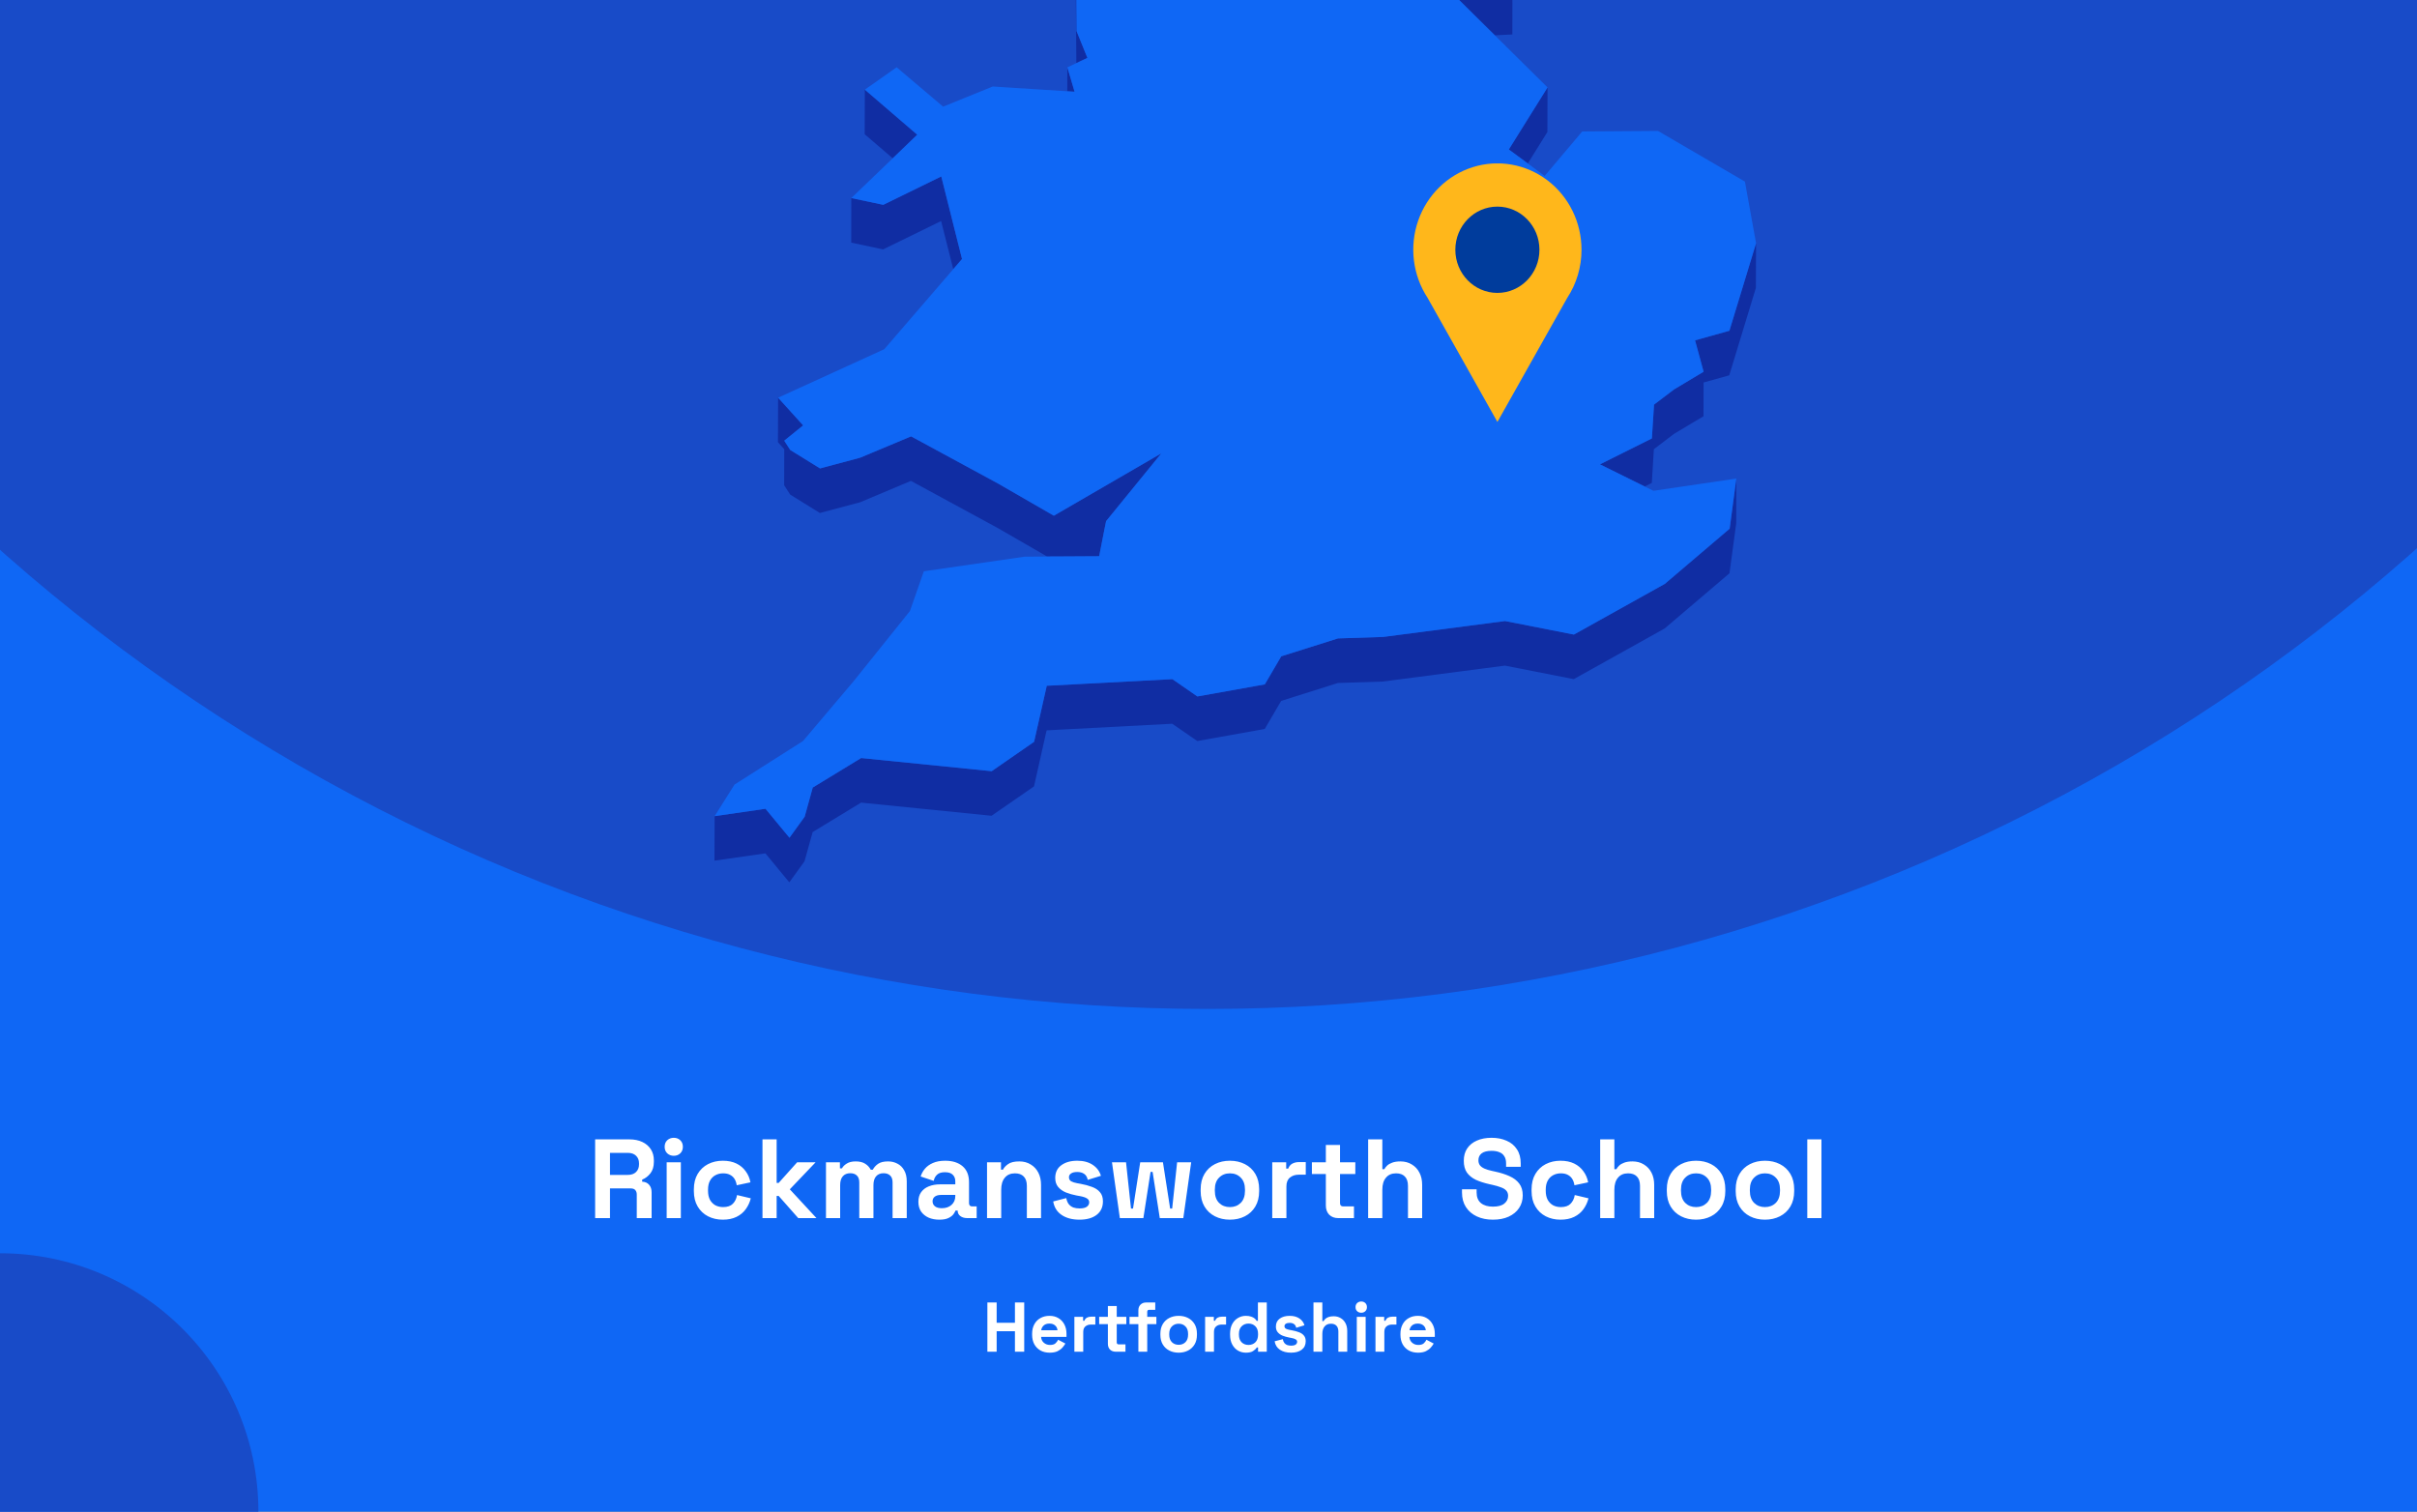 <?xml version="1.0" encoding="utf-8"?>
<svg xmlns="http://www.w3.org/2000/svg" fill="none" height="860" viewBox="0 0 1375 860" width="1375">
<rect x="0" y="0" width="1375" height="860" fill="#808080" stroke="none"/>
<g clip-path="url(#clip0_1708_1995)">
<rect fill="#0F67F5" height="860" width="1375"/>
<circle cx="687" cy="-460" fill="#184BC8" r="1034"/>
<g clip-path="url(#clip1_1708_1995)">
<path d="M850.394 20.082L860.359 19.601L860.403 -5.766L844.231 -5.023L815.865 -14.076L844.188 13.959L850.394 20.082Z" fill="#102DA3"/>
<path d="M599.121 -53.7L588.893 -72.2L569.75 -107.846L569.662 -82.478L588.806 -46.833L599.077 -28.332L612.146 -25.533L612.058 -0.603L612.321 35.917L612.364 35.874L618.615 32.943L612.452 17.723L612.146 -25.97L626.132 -47.926L599.121 -53.7Z" fill="#102DA3"/>
<path d="M611.314 52.185L607.206 38.32L607.162 51.923L611.314 52.185Z" fill="#102DA3"/>
<path d="M521.802 76.634L491.994 51.004L491.906 76.371L507.859 90.061L521.802 76.634Z" fill="#102DA3"/>
<path d="M869.145 92.992L880.291 75.104L880.378 49.736L858.35 85.032L869.145 92.992Z" fill="#102DA3"/>
<path d="M484.256 138.04L502.394 141.889L535.394 125.75L542.299 153.13L547.282 147.356L535.481 100.383L502.482 116.522L484.3 112.673L484.256 138.04Z" fill="#102DA3"/>
<path d="M983.833 188.164L964.296 193.631L969.147 211.476L952.363 221.535L940.956 230.195L939.732 249.44L910.186 264.179L935.667 276.775L939.688 274.763L940.868 255.563L952.276 246.859L969.103 236.8L969.147 217.599L983.745 213.532L998.912 163.759L998.999 138.392L983.833 188.164Z" fill="#102DA3"/>
<path d="M449.51 281.365L466.425 291.862L489.328 285.739L518.218 273.58L567.651 300.434L595.712 316.617L599.47 316.573H603.273L625.302 316.442L628.099 302.14L629.235 296.498L660.661 257.922L599.514 293.393L567.739 275.067L518.306 248.256L489.371 260.372L466.512 266.495L449.554 255.998L446.145 250.706L456.897 242.002L442.648 226.257L442.561 251.58L446.145 255.56L446.101 276.073L449.51 281.365Z" fill="#102DA3"/>
<path d="M947.075 332.188L895.369 361.011L856.207 353.313L786.8 362.366L761.187 363.197L728.887 373.388L719.534 389.352L681.159 396.219L666.954 386.378L595.492 390.139L588.28 422.024L564.154 438.731L489.895 431.252L462.359 448.047L457.77 464.623L449.116 476.607L435.479 460.118L406.544 464.317L406.457 489.641L435.435 485.486L449.028 501.975L457.682 489.991L462.315 473.371L489.851 456.619L564.066 464.098L588.236 447.391L595.404 415.507L666.866 411.745L681.115 421.586L719.49 414.719L728.843 398.756L761.1 388.565L786.712 387.734L856.12 378.68L895.282 386.378L946.988 357.555L983.877 326.152L987.723 297.636L987.767 272.269L983.964 300.785L947.075 332.188Z" fill="#102DA3"/>
<path d="M939.733 249.439L940.957 230.195L952.365 221.535L969.148 211.475L964.297 193.631L983.834 188.164L999.001 138.391L992.663 103.314L943.23 74.492L900.091 74.798L878.718 100.121L869.146 92.992L858.35 85.032L880.378 49.736L850.395 20.083L844.189 13.96L815.866 -14.076L844.232 -5.022L860.404 -5.766L788.199 -113.49L750.305 -126.261L717.349 -218.108L715.12 -242.644L637.802 -305.057L623.772 -300.64L605.983 -295.041L596.76 -292.155L579.889 -298.015L606.026 -318.747L642.347 -333.53L627.093 -347.176L616.56 -356.535L672.593 -441.079L677.139 -466.271L694.534 -486.259L661.316 -515.869L570.317 -511.276L545.754 -498.855L519.879 -485.778L548.595 -528.334L545.972 -530.302L531.636 -540.842L595.231 -606.142L593.133 -618.082L597.766 -634.002L574.164 -633.827L499.511 -605.529L492.649 -623.374L478.619 -605.398L470.402 -626.523L458.951 -623.155L437.184 -549.459L452.832 -529.69L437.141 -529.602L421.144 -529.471L408.075 -467.146L421.013 -450.001L417.866 -428.745L414.588 -406.876L379.01 -387.457L382.594 -356.36L380.146 -351.462L369.307 -329.768L381.457 -325.176L446.45 -382.602L449.204 -373.986L446.407 -369.481L429.842 -342.627L419.221 -325.438L423.417 -303.614L421.406 -288.175L411.266 -208.792L422.717 -208.88L437.796 -271.248L445.183 -274.616L464.808 -262.151L494.092 -227.249L484.52 -213.21L467.386 -187.973L463.54 -158.801L450.69 -158.713L474.292 -119.132L481.329 -123.112L483.864 -144.368L511.662 -123.33L530.413 -140.038L568.788 -150.885L604.409 -164.355L584.173 -131.378L569.749 -107.847L588.893 -72.202L599.121 -53.701L626.132 -47.928L612.146 -25.972L612.451 17.721L618.614 32.942L612.364 35.872L612.32 35.916L607.207 38.321L611.315 52.186L607.163 51.923L564.767 49.212L536.532 60.671L510.089 38.278L491.994 51.005L521.802 76.635L507.859 90.062L484.301 112.674L502.483 116.523L535.483 100.384L547.284 147.357L542.301 153.13L503.052 198.661L442.648 226.258L456.896 242.004L446.144 250.707L449.554 256L466.512 266.496L489.371 260.373L518.306 248.258L567.739 275.069L599.514 293.395L660.661 257.924L629.235 296.5L628.099 302.142L625.301 316.444L603.273 316.575H599.47L595.711 316.619L582.862 316.706L525.561 325.016L517.65 347.628L485.569 387.604L456.809 421.587L417.866 446.342L406.545 464.318L435.48 460.12L449.117 476.608L457.771 464.624L462.36 448.048L489.896 431.253L564.155 438.732L588.281 422.025L595.493 390.141L666.955 386.379L681.16 396.22L719.535 389.353L728.888 373.389L761.188 363.199L786.801 362.368L856.208 353.314L895.37 361.012L947.076 332.189L983.965 300.786L987.768 272.27L940.607 279.224L935.669 276.775L910.187 264.178L939.733 249.439Z" fill="#0F67F5"/>
</g>
<g clip-path="url(#clip2_1708_1995)">
<path d="M899.699 142.106C899.707 134.429 897.961 126.856 894.601 119.996C891.241 113.137 886.36 107.181 880.35 102.608C874.34 98.034 867.369 94.971 859.996 93.663C852.623 92.355 845.054 92.84 837.897 95.077C830.739 97.315 824.193 101.243 818.783 106.547C813.374 111.851 809.251 118.383 806.747 125.618C804.244 132.853 803.428 140.589 804.366 148.206C805.304 155.823 807.969 163.109 812.148 169.477L832.008 204.76L851.856 240.056L871.716 204.76L891.551 169.527C896.878 161.428 899.716 151.877 899.699 142.106Z" fill="#FFB71B"/>
<path d="M851.843 166.639C865.055 166.639 875.765 155.649 875.765 142.092C875.765 128.536 865.055 117.546 851.843 117.546C838.632 117.546 827.922 128.536 827.922 142.092C827.922 155.649 838.632 166.639 851.843 166.639Z" fill="#003C9C"/>
</g>
<circle cx="147" cy="147" fill="#184BC8" r="147" transform="matrix(-1 0 0 1 147 713)"/>
<path d="M338.568 693V648.2H358.024C360.84 648.2 363.293 648.691 365.384 649.672C367.474 650.653 369.096 652.04 370.248 653.832C371.4 655.624 371.976 657.736 371.976 660.168V660.936C371.976 663.624 371.336 665.8 370.056 667.464C368.776 669.128 367.197 670.344 365.32 671.112V672.264C367.026 672.349 368.349 672.947 369.288 674.056C370.226 675.123 370.696 676.552 370.696 678.344V693H362.248V679.56C362.248 678.536 361.97 677.704 361.416 677.064C360.904 676.424 360.029 676.104 358.792 676.104H347.016V693H338.568ZM347.016 668.424H357.128C359.133 668.424 360.69 667.891 361.8 666.824C362.952 665.715 363.528 664.264 363.528 662.472V661.832C363.528 660.04 362.973 658.611 361.864 657.544C360.754 656.435 359.176 655.88 357.128 655.88H347.016V668.424ZM379.261 693V661.256H387.325V693H379.261ZM383.293 657.544C381.843 657.544 380.605 657.075 379.581 656.136C378.6 655.197 378.109 653.96 378.109 652.424C378.109 650.888 378.6 649.651 379.581 648.712C380.605 647.773 381.843 647.304 383.293 647.304C384.787 647.304 386.024 647.773 387.005 648.712C387.987 649.651 388.477 650.888 388.477 652.424C388.477 653.96 387.987 655.197 387.005 656.136C386.024 657.075 384.787 657.544 383.293 657.544ZM411.173 693.896C408.101 693.896 405.307 693.256 402.789 691.976C400.315 690.696 398.352 688.84 396.901 686.408C395.451 683.976 394.725 681.032 394.725 677.576V676.68C394.725 673.224 395.451 670.28 396.901 667.848C398.352 665.416 400.315 663.56 402.789 662.28C405.307 661 408.101 660.36 411.173 660.36C414.203 660.36 416.805 660.893 418.981 661.96C421.157 663.027 422.907 664.499 424.229 666.376C425.595 668.211 426.491 670.301 426.917 672.648L419.109 674.312C418.939 673.032 418.555 671.88 417.957 670.856C417.36 669.832 416.507 669.021 415.397 668.424C414.331 667.827 412.987 667.528 411.365 667.528C409.744 667.528 408.272 667.891 406.949 668.616C405.669 669.299 404.645 670.344 403.877 671.752C403.152 673.117 402.789 674.803 402.789 676.808V677.448C402.789 679.453 403.152 681.16 403.877 682.568C404.645 683.933 405.669 684.979 406.949 685.704C408.272 686.387 409.744 686.728 411.365 686.728C413.797 686.728 415.632 686.109 416.869 684.872C418.149 683.592 418.96 681.928 419.301 679.88L427.109 681.736C426.555 683.997 425.595 686.067 424.229 687.944C422.907 689.779 421.157 691.229 418.981 692.296C416.805 693.363 414.203 693.896 411.173 693.896ZM433.761 693V648.2H441.825V672.968H442.977L453.473 661.256H463.969L449.313 676.616L464.481 693H454.113L442.977 680.392H441.825V693H433.761ZM469.886 693V661.256H477.822V664.712H478.974C479.529 663.645 480.446 662.728 481.726 661.96C483.006 661.149 484.692 660.744 486.782 660.744C489.044 660.744 490.857 661.192 492.222 662.088C493.588 662.941 494.633 664.072 495.358 665.48H496.51C497.236 664.115 498.26 662.984 499.582 662.088C500.905 661.192 502.782 660.744 505.214 660.744C507.177 660.744 508.948 661.171 510.526 662.024C512.148 662.835 513.428 664.093 514.366 665.8C515.348 667.464 515.838 669.576 515.838 672.136V693H507.774V672.712C507.774 670.963 507.326 669.661 506.43 668.808C505.534 667.912 504.276 667.464 502.654 667.464C500.82 667.464 499.39 668.061 498.366 669.256C497.385 670.408 496.894 672.072 496.894 674.248V693H488.83V672.712C488.83 670.963 488.382 669.661 487.486 668.808C486.59 667.912 485.332 667.464 483.71 667.464C481.876 667.464 480.446 668.061 479.422 669.256C478.441 670.408 477.95 672.072 477.95 674.248V693H469.886ZM534.367 693.896C532.106 693.896 530.079 693.512 528.287 692.744C526.495 691.933 525.066 690.781 523.999 689.288C522.975 687.752 522.463 685.896 522.463 683.72C522.463 681.544 522.975 679.731 523.999 678.28C525.066 676.787 526.517 675.677 528.351 674.952C530.229 674.184 532.362 673.8 534.751 673.8H543.455V672.008C543.455 670.515 542.986 669.299 542.047 668.36C541.109 667.379 539.615 666.888 537.567 666.888C535.562 666.888 534.069 667.357 533.087 668.296C532.106 669.192 531.466 670.365 531.167 671.816L523.743 669.32C524.255 667.699 525.066 666.227 526.175 664.904C527.327 663.539 528.842 662.451 530.719 661.64C532.639 660.787 534.965 660.36 537.695 660.36C541.877 660.36 545.183 661.405 547.615 663.496C550.047 665.587 551.263 668.616 551.263 672.584V684.424C551.263 685.704 551.861 686.344 553.055 686.344H555.615V693H550.239C548.661 693 547.359 692.616 546.335 691.848C545.311 691.08 544.799 690.056 544.799 688.776V688.712H543.583C543.413 689.224 543.029 689.907 542.431 690.76C541.834 691.571 540.895 692.296 539.615 692.936C538.335 693.576 536.586 693.896 534.367 693.896ZM535.775 687.368C538.037 687.368 539.871 686.749 541.279 685.512C542.73 684.232 543.455 682.547 543.455 680.456V679.816H535.327C533.834 679.816 532.661 680.136 531.807 680.776C530.954 681.416 530.527 682.312 530.527 683.464C530.527 684.616 530.975 685.555 531.871 686.28C532.767 687.005 534.069 687.368 535.775 687.368ZM561.511 693V661.256H569.447V665.416H570.599C571.111 664.307 572.071 663.261 573.479 662.28C574.887 661.256 577.021 660.744 579.879 660.744C582.354 660.744 584.509 661.32 586.343 662.472C588.221 663.581 589.671 665.139 590.695 667.144C591.719 669.107 592.231 671.411 592.231 674.056V693H584.167V674.696C584.167 672.307 583.57 670.515 582.375 669.32C581.223 668.125 579.559 667.528 577.383 667.528C574.909 667.528 572.989 668.36 571.623 670.024C570.258 671.645 569.575 673.928 569.575 676.872V693H561.511ZM614.133 693.896C609.994 693.896 606.602 693 603.957 691.208C601.311 689.416 599.711 686.856 599.157 683.528L606.581 681.608C606.879 683.101 607.37 684.275 608.053 685.128C608.778 685.981 609.653 686.6 610.677 686.984C611.743 687.325 612.895 687.496 614.133 687.496C616.01 687.496 617.397 687.176 618.293 686.536C619.189 685.853 619.637 685.021 619.637 684.04C619.637 683.059 619.21 682.312 618.357 681.8C617.503 681.245 616.138 680.797 614.261 680.456L612.469 680.136C610.25 679.709 608.223 679.133 606.389 678.408C604.554 677.64 603.082 676.595 601.973 675.272C600.863 673.949 600.309 672.243 600.309 670.152C600.309 666.995 601.461 664.584 603.765 662.92C606.069 661.213 609.098 660.36 612.853 660.36C616.394 660.36 619.338 661.149 621.685 662.728C624.031 664.307 625.567 666.376 626.293 668.936L618.805 671.24C618.463 669.619 617.759 668.467 616.693 667.784C615.669 667.101 614.389 666.76 612.853 666.76C611.317 666.76 610.143 667.037 609.333 667.592C608.522 668.104 608.117 668.829 608.117 669.768C608.117 670.792 608.543 671.56 609.397 672.072C610.25 672.541 611.402 672.904 612.853 673.16L614.645 673.48C617.034 673.907 619.189 674.483 621.109 675.208C623.071 675.891 624.607 676.893 625.717 678.216C626.869 679.496 627.445 681.245 627.445 683.464C627.445 686.792 626.229 689.373 623.797 691.208C621.407 693 618.186 693.896 614.133 693.896ZM637.071 693L632.591 661.256H640.591L643.407 687.56H644.559L648.655 661.256H661.583L665.679 687.56H666.831L669.647 661.256H677.647L673.167 693H659.791L655.695 666.696H654.543L650.447 693H637.071ZM699.678 693.896C696.52 693.896 693.683 693.256 691.166 691.976C688.648 690.696 686.664 688.84 685.214 686.408C683.763 683.976 683.038 681.053 683.038 677.64V676.616C683.038 673.203 683.763 670.28 685.214 667.848C686.664 665.416 688.648 663.56 691.166 662.28C693.683 661 696.52 660.36 699.678 660.36C702.835 660.36 705.672 661 708.19 662.28C710.707 663.56 712.691 665.416 714.142 667.848C715.592 670.28 716.318 673.203 716.318 676.616V677.64C716.318 681.053 715.592 683.976 714.142 686.408C712.691 688.84 710.707 690.696 708.19 691.976C705.672 693.256 702.835 693.896 699.678 693.896ZM699.678 686.728C702.152 686.728 704.2 685.939 705.822 684.36C707.443 682.739 708.254 680.435 708.254 677.448V676.808C708.254 673.821 707.443 671.539 705.822 669.96C704.243 668.339 702.195 667.528 699.678 667.528C697.203 667.528 695.155 668.339 693.534 669.96C691.912 671.539 691.102 673.821 691.102 676.808V677.448C691.102 680.435 691.912 682.739 693.534 684.36C695.155 685.939 697.203 686.728 699.678 686.728ZM723.761 693V661.256H731.697V664.84H732.849C733.319 663.56 734.087 662.621 735.153 662.024C736.263 661.427 737.543 661.128 738.993 661.128H742.833V668.296H738.865C736.817 668.296 735.132 668.851 733.809 669.96C732.487 671.027 731.825 672.691 731.825 674.952V693H723.761ZM761.296 693C759.206 693 757.499 692.36 756.176 691.08C754.896 689.757 754.256 688.008 754.256 685.832V667.912H746.32V661.256H754.256V651.4H762.32V661.256H771.024V667.912H762.32V684.424C762.32 685.704 762.918 686.344 764.112 686.344H770.256V693H761.296ZM778.324 693V648.2H786.388V665.16H787.54C787.881 664.477 788.414 663.795 789.14 663.112C789.865 662.429 790.825 661.875 792.02 661.448C793.257 660.979 794.814 660.744 796.692 660.744C799.166 660.744 801.321 661.32 803.156 662.472C805.033 663.581 806.484 665.139 807.508 667.144C808.532 669.107 809.044 671.411 809.044 674.056V693H800.98V674.696C800.98 672.307 800.382 670.515 799.188 669.32C798.036 668.125 796.372 667.528 794.196 667.528C791.721 667.528 789.801 668.36 788.436 670.024C787.07 671.645 786.388 673.928 786.388 676.872V693H778.324ZM849.307 693.896C845.851 693.896 842.801 693.277 840.155 692.04C837.51 690.803 835.441 689.032 833.947 686.728C832.454 684.424 831.707 681.651 831.707 678.408V676.616H840.027V678.408C840.027 681.096 840.859 683.123 842.523 684.488C844.187 685.811 846.449 686.472 849.307 686.472C852.209 686.472 854.363 685.896 855.771 684.744C857.222 683.592 857.947 682.12 857.947 680.328C857.947 679.091 857.585 678.088 856.859 677.32C856.177 676.552 855.153 675.933 853.787 675.464C852.465 674.952 850.843 674.483 848.923 674.056L847.451 673.736C844.379 673.053 841.734 672.2 839.515 671.176C837.339 670.109 835.654 668.723 834.459 667.016C833.307 665.309 832.731 663.091 832.731 660.36C832.731 657.629 833.371 655.304 834.651 653.384C835.974 651.421 837.809 649.928 840.155 648.904C842.545 647.837 845.339 647.304 848.539 647.304C851.739 647.304 854.577 647.859 857.051 648.968C859.569 650.035 861.531 651.656 862.939 653.832C864.39 655.965 865.115 658.653 865.115 661.896V663.816H856.795V661.896C856.795 660.189 856.454 658.824 855.771 657.8C855.131 656.733 854.193 655.965 852.955 655.496C851.718 654.984 850.246 654.728 848.539 654.728C845.979 654.728 844.081 655.219 842.843 656.2C841.649 657.139 841.051 658.44 841.051 660.104C841.051 661.213 841.329 662.152 841.883 662.92C842.481 663.688 843.355 664.328 844.507 664.84C845.659 665.352 847.131 665.8 848.923 666.184L850.395 666.504C853.595 667.187 856.369 668.061 858.715 669.128C861.105 670.195 862.961 671.603 864.283 673.352C865.606 675.101 866.267 677.341 866.267 680.072C866.267 682.803 865.563 685.213 864.155 687.304C862.79 689.352 860.827 690.973 858.267 692.168C855.75 693.32 852.763 693.896 849.307 693.896ZM887.736 693.896C884.664 693.896 881.869 693.256 879.352 691.976C876.877 690.696 874.914 688.84 873.464 686.408C872.013 683.976 871.288 681.032 871.288 677.576V676.68C871.288 673.224 872.013 670.28 873.464 667.848C874.914 665.416 876.877 663.56 879.352 662.28C881.869 661 884.664 660.36 887.736 660.36C890.765 660.36 893.368 660.893 895.544 661.96C897.72 663.027 899.469 664.499 900.792 666.376C902.157 668.211 903.053 670.301 903.48 672.648L895.672 674.312C895.501 673.032 895.117 671.88 894.52 670.856C893.922 669.832 893.069 669.021 891.96 668.424C890.893 667.827 889.549 667.528 887.928 667.528C886.306 667.528 884.834 667.891 883.512 668.616C882.232 669.299 881.208 670.344 880.44 671.752C879.714 673.117 879.352 674.803 879.352 676.808V677.448C879.352 679.453 879.714 681.16 880.44 682.568C881.208 683.933 882.232 684.979 883.512 685.704C884.834 686.387 886.306 686.728 887.928 686.728C890.36 686.728 892.194 686.109 893.432 684.872C894.712 683.592 895.522 681.928 895.864 679.88L903.672 681.736C903.117 683.997 902.157 686.067 900.792 687.944C899.469 689.779 897.72 691.229 895.544 692.296C893.368 693.363 890.765 693.896 887.736 693.896ZM910.324 693V648.2H918.388V665.16H919.54C919.881 664.477 920.414 663.795 921.14 663.112C921.865 662.429 922.825 661.875 924.02 661.448C925.257 660.979 926.814 660.744 928.692 660.744C931.166 660.744 933.321 661.32 935.156 662.472C937.033 663.581 938.484 665.139 939.508 667.144C940.532 669.107 941.044 671.411 941.044 674.056V693H932.98V674.696C932.98 672.307 932.382 670.515 931.188 669.32C930.036 668.125 928.372 667.528 926.196 667.528C923.721 667.528 921.801 668.36 920.436 670.024C919.07 671.645 918.388 673.928 918.388 676.872V693H910.324ZM964.865 693.896C961.708 693.896 958.871 693.256 956.353 691.976C953.836 690.696 951.852 688.84 950.401 686.408C948.951 683.976 948.225 681.053 948.225 677.64V676.616C948.225 673.203 948.951 670.28 950.401 667.848C951.852 665.416 953.836 663.56 956.353 662.28C958.871 661 961.708 660.36 964.865 660.36C968.023 660.36 970.86 661 973.377 662.28C975.895 663.56 977.879 665.416 979.329 667.848C980.78 670.28 981.505 673.203 981.505 676.616V677.64C981.505 681.053 980.78 683.976 979.329 686.408C977.879 688.84 975.895 690.696 973.377 691.976C970.86 693.256 968.023 693.896 964.865 693.896ZM964.865 686.728C967.34 686.728 969.388 685.939 971.009 684.36C972.631 682.739 973.441 680.435 973.441 677.448V676.808C973.441 673.821 972.631 671.539 971.009 669.96C969.431 668.339 967.383 667.528 964.865 667.528C962.391 667.528 960.343 668.339 958.721 669.96C957.1 671.539 956.289 673.821 956.289 676.808V677.448C956.289 680.435 957.1 682.739 958.721 684.36C960.343 685.939 962.391 686.728 964.865 686.728ZM1004.05 693.896C1000.9 693.896 998.058 693.256 995.541 691.976C993.023 690.696 991.039 688.84 989.589 686.408C988.138 683.976 987.413 681.053 987.413 677.64V676.616C987.413 673.203 988.138 670.28 989.589 667.848C991.039 665.416 993.023 663.56 995.541 662.28C998.058 661 1000.9 660.36 1004.05 660.36C1007.21 660.36 1010.05 661 1012.56 662.28C1015.08 663.56 1017.07 665.416 1018.52 667.848C1019.97 670.28 1020.69 673.203 1020.69 676.616V677.64C1020.69 681.053 1019.97 683.976 1018.52 686.408C1017.07 688.84 1015.08 690.696 1012.56 691.976C1010.05 693.256 1007.21 693.896 1004.05 693.896ZM1004.05 686.728C1006.53 686.728 1008.58 685.939 1010.2 684.36C1011.82 682.739 1012.63 680.435 1012.63 677.448V676.808C1012.63 673.821 1011.82 671.539 1010.2 669.96C1008.62 668.339 1006.57 667.528 1004.05 667.528C1001.58 667.528 999.53 668.339 997.909 669.96C996.287 671.539 995.477 673.821 995.477 676.808V677.448C995.477 680.435 996.287 682.739 997.909 684.36C999.53 685.939 1001.58 686.728 1004.05 686.728ZM1028.14 693V648.2H1036.2V693H1028.14Z" fill="white"/>
<path d="M561.706 769V741H566.986V752.56H577.386V741H582.666V769H577.386V757.36H566.986V769H561.706ZM597.156 769.56C595.183 769.56 593.436 769.147 591.916 768.32C590.423 767.467 589.25 766.28 588.396 764.76C587.57 763.213 587.156 761.4 587.156 759.32V758.84C587.156 756.76 587.57 754.96 588.396 753.44C589.223 751.893 590.383 750.707 591.876 749.88C593.37 749.027 595.103 748.6 597.076 748.6C599.023 748.6 600.716 749.04 602.156 749.92C603.596 750.773 604.716 751.973 605.516 753.52C606.316 755.04 606.716 756.813 606.716 758.84V760.56H592.276C592.33 761.92 592.836 763.027 593.796 763.88C594.756 764.733 595.93 765.16 597.316 765.16C598.73 765.16 599.77 764.853 600.436 764.24C601.103 763.627 601.61 762.947 601.956 762.2L606.076 764.36C605.703 765.053 605.156 765.813 604.436 766.64C603.743 767.44 602.81 768.133 601.636 768.72C600.463 769.28 598.97 769.56 597.156 769.56ZM592.316 756.8H601.596C601.49 755.653 601.023 754.733 600.196 754.04C599.396 753.347 598.343 753 597.036 753C595.676 753 594.596 753.347 593.796 754.04C592.996 754.733 592.503 755.653 592.316 756.8ZM611.202 769V749.16H616.162V751.4H616.882C617.176 750.6 617.656 750.013 618.322 749.64C619.016 749.267 619.816 749.08 620.722 749.08H623.122V753.56H620.642C619.362 753.56 618.309 753.907 617.482 754.6C616.656 755.267 616.242 756.307 616.242 757.72V769H611.202ZM634.662 769C633.355 769 632.288 768.6 631.462 767.8C630.662 766.973 630.262 765.88 630.262 764.52V753.32H625.302V749.16H630.262V743H635.302V749.16H640.742V753.32H635.302V763.64C635.302 764.44 635.675 764.84 636.422 764.84H640.262V769H634.662ZM647.607 769V753.32H642.567V749.16H647.607V745.48C647.607 744.12 648.007 743.04 648.807 742.24C649.634 741.413 650.701 741 652.007 741H657.207V745.16H653.767C653.021 745.16 652.647 745.56 652.647 746.36V749.16H657.847V753.32H652.647V769H647.607ZM670.525 769.56C668.552 769.56 666.778 769.16 665.205 768.36C663.632 767.56 662.392 766.4 661.485 764.88C660.578 763.36 660.125 761.533 660.125 759.4V758.76C660.125 756.627 660.578 754.8 661.485 753.28C662.392 751.76 663.632 750.6 665.205 749.8C666.778 749 668.552 748.6 670.525 748.6C672.498 748.6 674.272 749 675.845 749.8C677.418 750.6 678.658 751.76 679.565 753.28C680.472 754.8 680.925 756.627 680.925 758.76V759.4C680.925 761.533 680.472 763.36 679.565 764.88C678.658 766.4 677.418 767.56 675.845 768.36C674.272 769.16 672.498 769.56 670.525 769.56ZM670.525 765.08C672.072 765.08 673.352 764.587 674.365 763.6C675.378 762.587 675.885 761.147 675.885 759.28V758.88C675.885 757.013 675.378 755.587 674.365 754.6C673.378 753.587 672.098 753.08 670.525 753.08C668.978 753.08 667.698 753.587 666.685 754.6C665.672 755.587 665.165 757.013 665.165 758.88V759.28C665.165 761.147 665.672 762.587 666.685 763.6C667.698 764.587 668.978 765.08 670.525 765.08ZM685.577 769V749.16H690.537V751.4H691.257C691.551 750.6 692.031 750.013 692.697 749.64C693.391 749.267 694.191 749.08 695.097 749.08H697.497V753.56H695.017C693.737 753.56 692.684 753.907 691.857 754.6C691.031 755.267 690.617 756.307 690.617 757.72V769H685.577ZM708.734 769.56C707.16 769.56 705.68 769.173 704.294 768.4C702.934 767.6 701.84 766.44 701.014 764.92C700.187 763.4 699.774 761.56 699.774 759.4V758.76C699.774 756.6 700.187 754.76 701.014 753.24C701.84 751.72 702.934 750.573 704.294 749.8C705.654 749 707.134 748.6 708.734 748.6C709.934 748.6 710.934 748.747 711.734 749.04C712.56 749.307 713.227 749.653 713.734 750.08C714.24 750.507 714.627 750.96 714.894 751.44H715.614V741H720.654V769H715.694V766.6H714.974C714.52 767.347 713.814 768.027 712.854 768.64C711.92 769.253 710.547 769.56 708.734 769.56ZM710.254 765.16C711.8 765.16 713.094 764.667 714.134 763.68C715.174 762.667 715.694 761.2 715.694 759.28V758.88C715.694 756.96 715.174 755.507 714.134 754.52C713.12 753.507 711.827 753 710.254 753C708.707 753 707.414 753.507 706.374 754.52C705.334 755.507 704.814 756.96 704.814 758.88V759.28C704.814 761.2 705.334 762.667 706.374 763.68C707.414 764.667 708.707 765.16 710.254 765.16ZM734.481 769.56C731.895 769.56 729.775 769 728.121 767.88C726.468 766.76 725.468 765.16 725.121 763.08L729.761 761.88C729.948 762.813 730.255 763.547 730.681 764.08C731.135 764.613 731.681 765 732.321 765.24C732.988 765.453 733.708 765.56 734.481 765.56C735.655 765.56 736.521 765.36 737.081 764.96C737.641 764.533 737.921 764.013 737.921 763.4C737.921 762.787 737.655 762.32 737.121 762C736.588 761.653 735.735 761.373 734.561 761.16L733.441 760.96C732.055 760.693 730.788 760.333 729.641 759.88C728.495 759.4 727.575 758.747 726.881 757.92C726.188 757.093 725.841 756.027 725.841 754.72C725.841 752.747 726.561 751.24 728.001 750.2C729.441 749.133 731.335 748.6 733.681 748.6C735.895 748.6 737.735 749.093 739.201 750.08C740.668 751.067 741.628 752.36 742.081 753.96L737.401 755.4C737.188 754.387 736.748 753.667 736.081 753.24C735.441 752.813 734.641 752.6 733.681 752.6C732.721 752.6 731.988 752.773 731.481 753.12C730.975 753.44 730.721 753.893 730.721 754.48C730.721 755.12 730.988 755.6 731.521 755.92C732.055 756.213 732.775 756.44 733.681 756.6L734.801 756.8C736.295 757.067 737.641 757.427 738.841 757.88C740.068 758.307 741.028 758.933 741.721 759.76C742.441 760.56 742.801 761.653 742.801 763.04C742.801 765.12 742.041 766.733 740.521 767.88C739.028 769 737.015 769.56 734.481 769.56ZM747.218 769V741H752.258V751.6H752.978C753.191 751.173 753.525 750.747 753.978 750.32C754.431 749.893 755.031 749.547 755.778 749.28C756.551 748.987 757.525 748.84 758.698 748.84C760.245 748.84 761.591 749.2 762.738 749.92C763.911 750.613 764.818 751.587 765.458 752.84C766.098 754.067 766.418 755.507 766.418 757.16V769H761.378V757.56C761.378 756.067 761.005 754.947 760.258 754.2C759.538 753.453 758.498 753.08 757.138 753.08C755.591 753.08 754.391 753.6 753.538 754.64C752.685 755.653 752.258 757.08 752.258 758.92V769H747.218ZM771.866 769V749.16H776.906V769H771.866ZM774.386 746.84C773.48 746.84 772.706 746.547 772.066 745.96C771.453 745.373 771.146 744.6 771.146 743.64C771.146 742.68 771.453 741.907 772.066 741.32C772.706 740.733 773.48 740.44 774.386 740.44C775.32 740.44 776.093 740.733 776.706 741.32C777.32 741.907 777.626 742.68 777.626 743.64C777.626 744.6 777.32 745.373 776.706 745.96C776.093 746.547 775.32 746.84 774.386 746.84ZM782.491 769V749.16H787.451V751.4H788.171C788.465 750.6 788.945 750.013 789.611 749.64C790.305 749.267 791.105 749.08 792.011 749.08H794.411V753.56H791.931C790.651 753.56 789.598 753.907 788.771 754.6C787.945 755.267 787.531 756.307 787.531 757.72V769H782.491ZM806.688 769.56C804.714 769.56 802.968 769.147 801.448 768.32C799.954 767.467 798.781 766.28 797.928 764.76C797.101 763.213 796.688 761.4 796.688 759.32V758.84C796.688 756.76 797.101 754.96 797.928 753.44C798.754 751.893 799.914 750.707 801.408 749.88C802.901 749.027 804.634 748.6 806.608 748.6C808.554 748.6 810.248 749.04 811.688 749.92C813.128 750.773 814.248 751.973 815.048 753.52C815.848 755.04 816.248 756.813 816.248 758.84V760.56H801.808C801.861 761.92 802.368 763.027 803.328 763.88C804.288 764.733 805.461 765.16 806.848 765.16C808.261 765.16 809.301 764.853 809.968 764.24C810.634 763.627 811.141 762.947 811.488 762.2L815.608 764.36C815.234 765.053 814.688 765.813 813.968 766.64C813.274 767.44 812.341 768.133 811.168 768.72C809.994 769.28 808.501 769.56 806.688 769.56ZM801.848 756.8H811.128C811.021 755.653 810.554 754.733 809.728 754.04C808.928 753.347 807.874 753 806.568 753C805.208 753 804.128 753.347 803.328 754.04C802.528 754.733 802.034 755.653 801.848 756.8Z" fill="white"/>
</g>
<defs>
<clipPath id="clip0_1708_1995">
<rect fill="white" height="860" width="1375"/>
</clipPath>
<clipPath id="clip1_1708_1995">
<rect fill="white" height="1135.98" transform="translate(240.5 -634)" width="758.5"/>
</clipPath>
<clipPath id="clip2_1708_1995">
<rect fill="white" height="147.092" transform="translate(804 93)" width="95.699"/>
</clipPath>
</defs>
</svg>